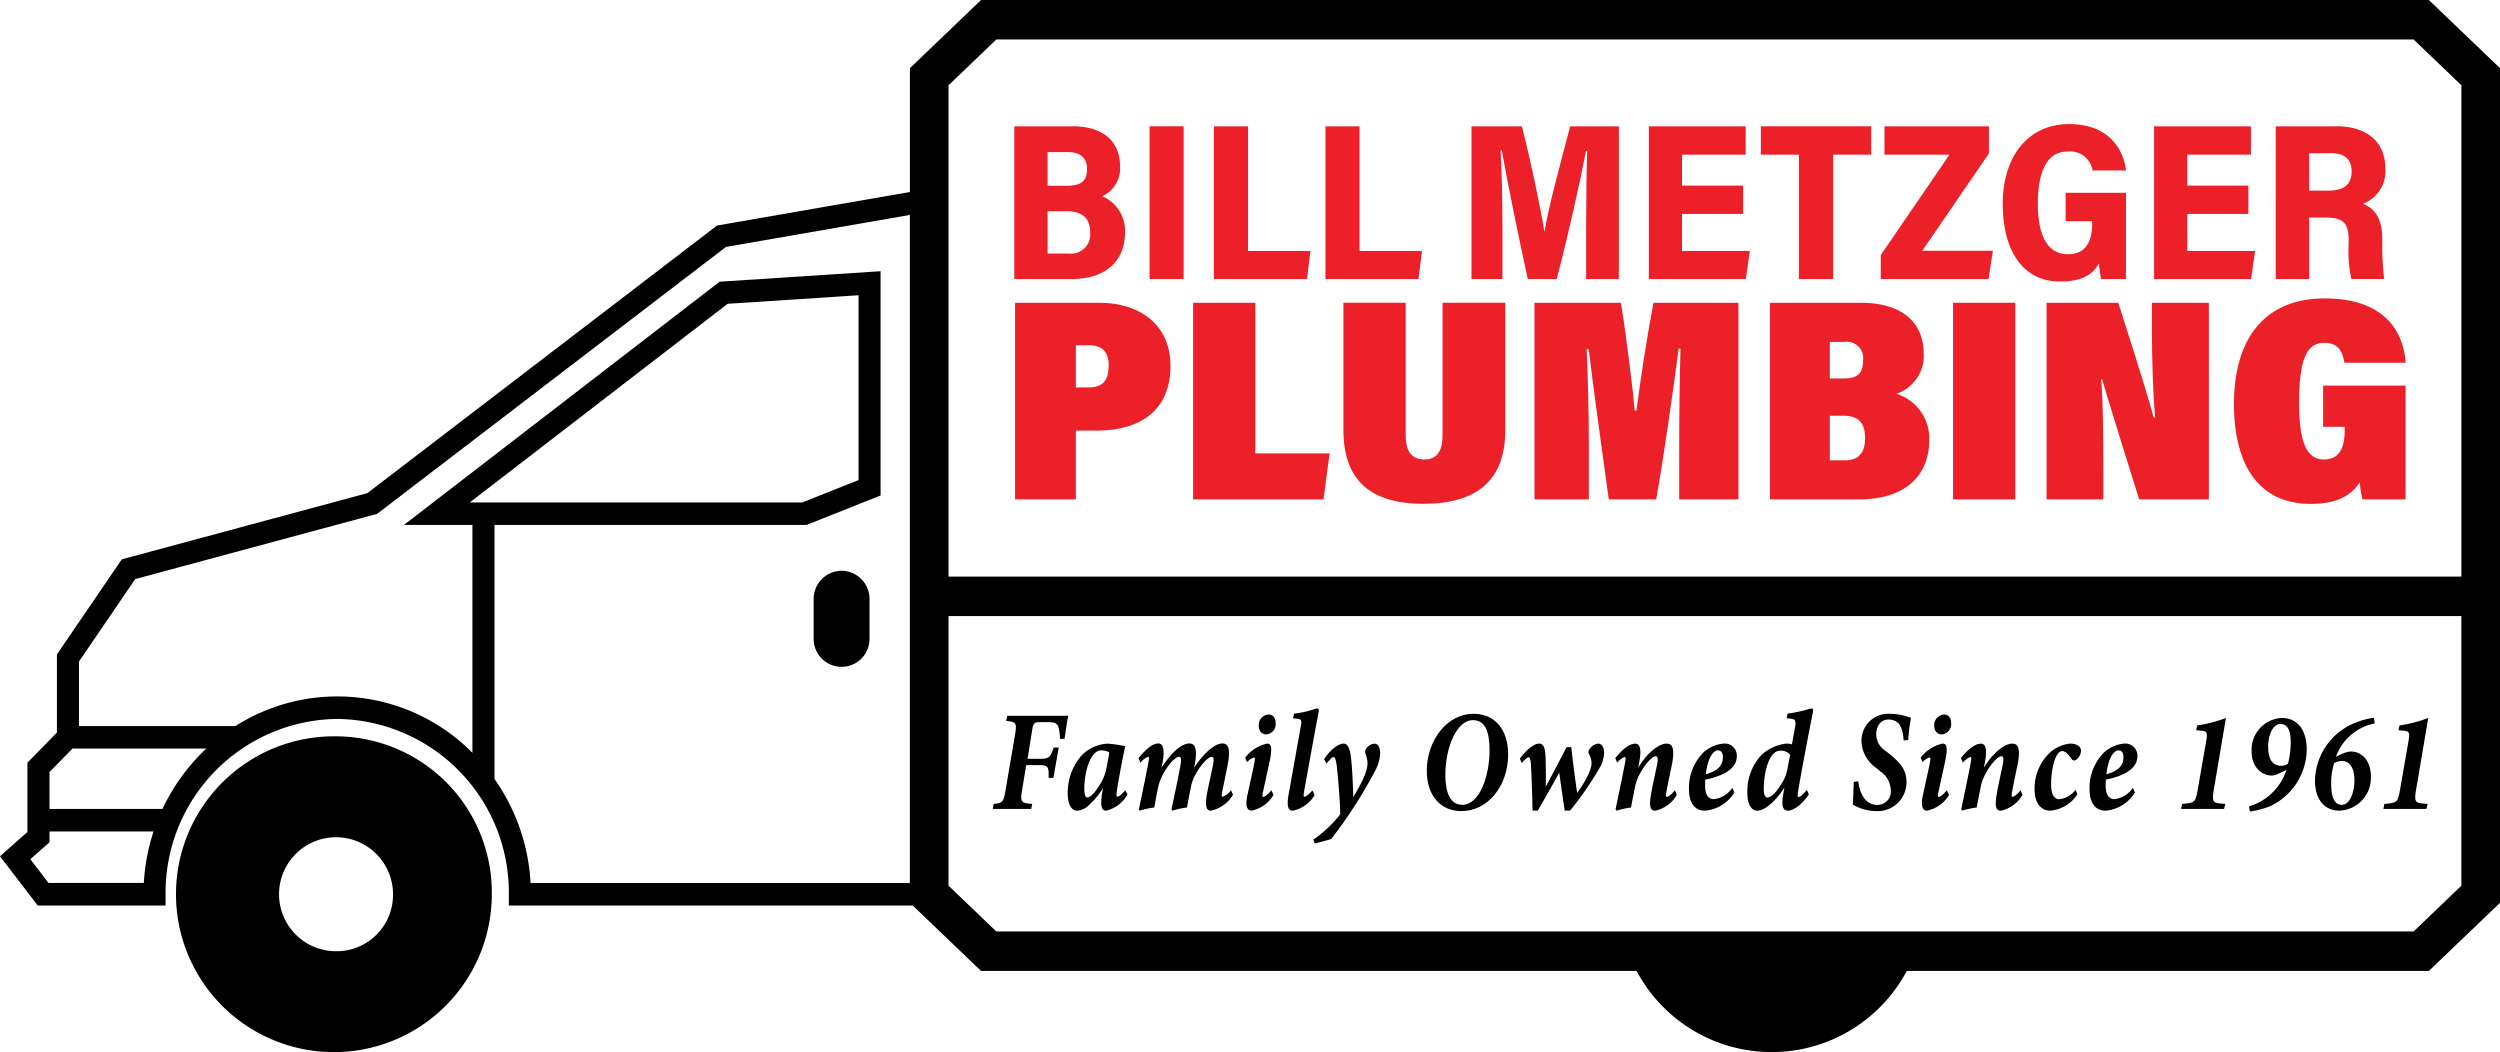 <svg xmlns="http://www.w3.org/2000/svg" width="301.731" height="126.979" viewBox="0 0 301.731 126.979">
  <g id="BMPLogo3-090223_final_1_" data-name="BMPLogo3-090223_final (1)" transform="translate(0)">
    <path id="Path_344" data-name="Path 344" d="M104.433,345.72a19.058,19.058,0,1,0,18.653,19.054A18.854,18.854,0,0,0,104.433,345.72Zm0,25.933a6.878,6.878,0,1,1,6.73-6.879A6.806,6.806,0,0,1,104.433,371.653Z" transform="translate(-63.729 -256.848)"></path>
    <path id="Path_345" data-name="Path 345" d="M385.383,267.97a3.409,3.409,0,0,0-3.373,3.445v4.72a3.373,3.373,0,1,0,6.745,0v-4.72A3.409,3.409,0,0,0,385.383,267.97Z" transform="translate(-283.809 -199.085)"></path>
    <path id="Path_346" data-name="Path 346" d="M293.145,0H118.406l-8.588,8.229V23.172L86.543,27.218l-42.207,32.3L14.7,67.507,6.869,78.985v9.432l-3.56,3.637v8.362L0,103.345l4.553,5.943H19.984v-1.36A20.963,20.963,0,0,1,40.7,86.769a20.963,20.963,0,0,1,20.714,21.159v1.36h48.747l8.244,7.9h79.122a.083.083,0,0,0,.008.013,18.467,18.467,0,0,0,32.591,0,.022.022,0,0,1,.008-.013h63.011l8.588-8.229V8.229ZM120.252,4.763H291.3l5.771,5.527v59.3H114.481V10.29l5.771-5.527Zm-114.4,101.8L3.661,103.7l2.314-2.046v-1.3H18.532a24.176,24.176,0,0,0-1.172,6.208Zm13.755-8.93H5.974V93.18l2.779-2.838H24.907A23.937,23.937,0,0,0,19.609,97.635Zm37.1-37L87.821,36.665l15.8-1.031V57.94l-6.786,2.7H56.713Zm2.974,33.375V63.358H97.329L106.28,59.8V32.734L86.851,34l-38.1,29.359h8.267v27.5a22.936,22.936,0,0,0-28.6-3.231H9.532V79.844l6.789-9.956,29.195-7.871L87.623,29.8l22.192-3.859v80.633H64.037a24.052,24.052,0,0,0-4.355-12.555ZM291.3,112.424H120.252l-5.771-5.527V74.353H297.068V106.9l-5.771,5.527Z"></path>
    <path id="Path_347" data-name="Path 347" d="M476.22,59.3h7.072c4,0,5.684,2.167,5.684,4.72a3.7,3.7,0,0,1-2.146,3.722,4.525,4.525,0,0,1,2.751,4.421c0,3.527-2.537,5.573-6.391,5.573H476.22Zm6.3,7.18c1.733,0,2.476-.55,2.476-2.026s-.931-2.041-2.324-2.041h-2.432v4.064h2.28Zm-2.28,8.172h2.54a2.319,2.319,0,0,0,2.6-2.519c0-1.686-.874-2.581-2.887-2.581h-2.257v5.1Z" transform="translate(-353.801 -44.056)" fill="#ec2028"></path>
    <path id="Path_348" data-name="Path 348" d="M543.826,59.3V77.737H539.71V59.3Z" transform="translate(-400.97 -44.056)" fill="#ec2028"></path>
    <path id="Path_349" data-name="Path 349" d="M569.943,59.3h4.115V74.343h7.535l-.422,3.393H569.94V59.3Z" transform="translate(-423.429 -44.056)" fill="#ec2028"></path>
    <path id="Path_350" data-name="Path 350" d="M622.3,59.3h4.116V74.343h7.535l-.422,3.393H622.3V59.3Z" transform="translate(-462.329 -44.056)" fill="#ec2028"></path>
    <path id="Path_351" data-name="Path 351" d="M704.7,71.23c0-3.031.051-6.825.128-8.951h-.146c-.738,3.892-2.17,10.234-3.537,15.457h-3.488c-1.015-4.622-2.463-11.686-3.131-15.5h-.154c.146,2.157.226,6.056.226,9.239v6.262H690.86V59.3h6.087c1.033,4.036,2.265,9.869,2.7,12.671h.039c.393-2.614,1.992-8.532,3.09-12.671h5.874V77.737H704.7Z" transform="translate(-513.265 -44.056)" fill="#ec2028"></path>
    <path id="Path_352" data-name="Path 352" d="M785.515,69.876h-7.378v4.468h8.185l-.483,3.391H774.13V59.3h11.689v3.422h-7.684v3.738h7.378v3.416Z" transform="translate(-575.129 -44.056)" fill="#ec2028"></path>
    <path id="Path_353" data-name="Path 353" d="M831.336,62.722h-4.6V59.3h13.318v3.422h-4.591V77.737h-4.134V62.722Z" transform="translate(-614.215 -44.056)" fill="#ec2028"></path>
    <path id="Path_354" data-name="Path 354" d="M883.01,74.845l8.3-12.123H883.46V59.3h12.607v3.28l-8.038,11.735h8.519l-.525,3.422h-13.01V74.847Z" transform="translate(-656.02 -44.056)" fill="#ec2028"></path>
    <path id="Path_355" data-name="Path 355" d="M955.171,76.964h-3a18.368,18.368,0,0,1-.267-1.895c-.913,1.707-2.632,2.188-4.684,2.188-4.635,0-6.923-3.915-6.923-9.383s2.861-9.614,8.038-9.614c4.619,0,6.509,2.882,6.851,5.6h-4.041a2.758,2.758,0,0,0-3.01-2.29c-2.709,0-3.6,2.83-3.6,6.308s.974,6.087,3.627,6.087c2.219,0,2.928-1.609,2.928-3.72v-.267h-3.2V66.553h7.283V76.967Z" transform="translate(-698.583 -43.283)" fill="#ec2028"></path>
    <path id="Path_356" data-name="Path 356" d="M1022.735,69.876h-7.378v4.468h8.185l-.483,3.391H1011.35V59.3h11.689v3.422h-7.684v3.738h7.378v3.416Z" transform="translate(-751.369 -44.056)" fill="#ec2028"></path>
    <path id="Path_357" data-name="Path 357" d="M1072.5,70.315v7.419h-4.036V59.3h7.375c3.529,0,5.851,1.817,5.851,5.054a4.2,4.2,0,0,1-2.694,4.293c1.715.72,2.326,2.123,2.326,4.427v.558a31.934,31.934,0,0,0,.232,4.1h-3.956a14.672,14.672,0,0,1-.339-4.167v-.542c0-2.049-.666-2.712-2.769-2.712h-1.992Zm0-3.252h2.283c1.625,0,2.84-.506,2.84-2.339,0-1.589-1.057-2.177-2.4-2.177h-2.722v4.519Z" transform="translate(-793.798 -44.056)" fill="#ec2028"></path>
    <path id="Path_358" data-name="Path 358" d="M476.583,142.15h10.172c4.838,0,8.586,2.609,8.586,7.63,0,5.27-3.555,7.8-8.887,7.8h-2.537v8.3H476.58V142.15Zm7.337,10.216H485.5c1.72,0,2.378-.9,2.378-2.65,0-1.65-.774-2.437-2.383-2.437h-1.578v5.09Z" transform="translate(-354.069 -105.608)" fill="#ec2028"></path>
    <path id="Path_359" data-name="Path 359" d="M560.16,142.15h7.514v18.177h8.961l-.738,5.555H560.16Z" transform="translate(-416.163 -105.608)" fill="#ec2028"></path>
    <path id="Path_360" data-name="Path 360" d="M638.254,142.135v15.933c0,1.65.471,2.982,2.262,2.982,1.7,0,2.188-1.267,2.188-2.982V142.133h7.573V157.5c0,6.038-3.38,8.9-9.894,8.9s-9.642-2.959-9.642-8.933V142.13h7.514Z" transform="translate(-468.6 -105.594)" fill="#ec2028"></path>
    <path id="Path_361" data-name="Path 361" d="M737.915,159.2c0-3.383.064-8.568.159-11.514h-.224c-.689,5.231-1.758,12.843-2.712,18.195h-5.725c-.812-5.977-1.758-12.642-2.422-18.133h-.247c.141,2.776.265,7.37.265,11.46v6.673h-6.56V142.15h10.437c.54,3.293,1.37,9.817,1.668,13h.206c.532-4.139,1.206-8.47,2.049-13h10.252v23.732h-7.146Z" transform="translate(-535.249 -105.608)" fill="#ec2028"></path>
    <path id="Path_362" data-name="Path 362" d="M830.99,142.15h10.92c5.589,0,7.635,2.869,7.635,6.09a4.8,4.8,0,0,1-3.306,4.892,5.637,5.637,0,0,1,3.979,5.586c0,4.218-2.8,7.164-8.514,7.164H830.99Zm8.953,9.133c1.712,0,2.29-.7,2.29-2.2a1.967,1.967,0,0,0-2.262-2.206h-1.756v4.409h1.725Zm-1.725,9.887H840c1.4,0,2.473-.594,2.473-2.686,0-1.882-.825-2.7-2.625-2.7h-1.63Z" transform="translate(-617.373 -105.608)" fill="#ec2028"></path>
    <path id="Path_363" data-name="Path 363" d="M924.474,142.15v23.732H916.96V142.15Z" transform="translate(-681.243 -105.608)" fill="#ec2028"></path>
    <path id="Path_364" data-name="Path 364" d="M960.86,165.892V142.16h8.658c3.188,9.9,4.059,13,4.27,13.856h.167c-.242-2.884-.378-7.17-.378-10.64V142.16h6.869v23.732H972.04c-3.54-11.3-4.2-13.578-4.463-14.493h-.123c.237,2.946.26,7.2.26,11.082v3.411h-6.848Z" transform="translate(-713.858 -105.616)" fill="#ec2028"></path>
    <path id="Path_365" data-name="Path 365" d="M1069.557,164.362h-5.19a14.283,14.283,0,0,1-.339-2.085c-1.2,1.918-3.226,2.622-5.895,2.622-6.941,0-9.282-5.627-9.282-12.056,0-7.833,3.676-12.743,10.933-12.743s9.522,4,9.792,7.761h-7.4c-.211-1.2-.6-2.4-2.47-2.4-2.144,0-2.99,2.208-2.99,7.211,0,4.545.787,6.866,2.995,6.866,1.962,0,2.5-1.589,2.5-3.437V155.6h-2.6v-4.979h9.951v13.748Z" transform="translate(-779.229 -104.085)" fill="#ec2028"></path>
    <path id="Path_366" data-name="Path 366" d="M473.12,336.028c.712,0,1.545,0,2.108-.018-.105.468-.334,1.938-.44,2.784l-.56.018a5.433,5.433,0,0,0-.182-1.4c-.152-.5-.514-.622-1.152-.622h-1.152c-.53,0-.743.139-.833.743l-.591,3.684h1.455c1.213,0,1.272-.19,1.712-1.365h.591l-.638,3.666h-.576c.016-1.332-.015-1.54-1.182-1.54h-1.529l-.514,3.131c-.213,1.332-.075,1.452,1.242,1.555l-.121.6H466.12l.105-.6c1.062-.1,1.213-.278,1.424-1.591l1.167-6.83c.226-1.365.09-1.488-1.077-1.591l.121-.622Z" transform="translate(-346.298 -249.634)"></path>
    <path id="Path_367" data-name="Path 367" d="M508.516,355.269a4.046,4.046,0,0,1-2.576,1.954c-.5,0-.758-.5-.486-2.129l.105-.6a8.829,8.829,0,0,1-1.637,1.99,2.216,2.216,0,0,1-1.486.743c-.638,0-1.136-.691-1.136-2.093a6.806,6.806,0,0,1,1.668-4.565,4.649,4.649,0,0,1,3.152-1.434,14.055,14.055,0,0,1,2.121.311c-.3,1.35-.8,3.977-1.015,5.414-.062.432-.046.674.075.674.167,0,.514-.26.954-.779l.257.519Zm-3.213-1.4a5.259,5.259,0,0,0,.638-1.625c.136-.71.319-1.591.378-2.059a2.152,2.152,0,0,0-.969-.242c-1.393,0-2.077,2.871-2.046,4.7,0,.691.167.984.378.984C504.015,355.631,504.56,355.13,505.3,353.868Z" transform="translate(-372.434 -259.381)"></path>
    <path id="Path_368" data-name="Path 368" d="M544.633,349.06c.56,0,1.105.329.622,2.681-.182.918-.44,2.2-.637,3.131-.09.432-.075.622.046.622a2.042,2.042,0,0,0,1.015-.794l.242.553a4.128,4.128,0,0,1-2.653,1.92c-.486,0-.817-.362-.455-2.2.241-1.262.455-2.111.666-3.182.182-.848.105-1.123-.121-1.123-.424,0-1.349.969-2.015,2.231a5.218,5.218,0,0,0-.545,1.643c-.152.743-.3,1.5-.424,2.249a9.838,9.838,0,0,0-1.774.38l-.105-.157c.365-1.745.728-3.373,1.093-5.362.09-.537.136-.985-.182-.985-.455,0-1.35.985-2.015,2.265a5.759,5.759,0,0,0-.545,1.625c-.152.727-.3,1.5-.424,2.231a9.943,9.943,0,0,0-1.758.38l-.105-.157c.378-1.781.774-3.666,1.152-5.655.105-.519.074-.691-.046-.691a2.384,2.384,0,0,0-.925.727l-.226-.553c.969-1.177,1.712-1.781,2.409-1.781.53,0,.8.71.486,2.352l-.121.589c.969-1.5,2.244-2.941,3.38-2.941.486,0,1.046.329.638,2.542l-.09.414c1-1.555,2.4-2.956,3.427-2.956Z" transform="translate(-397.107 -259.329)"></path>
    <path id="Path_369" data-name="Path 369" d="M588.044,345.172a4.016,4.016,0,0,1-2.653,1.9c-.5,0-.774-.519-.53-1.73.288-1.383.637-2.871.864-4.031.105-.5.09-.658-.046-.658a1.915,1.915,0,0,0-.833.571l-.226-.553a4.591,4.591,0,0,1,2.653-1.694c.514,0,.638.535.3,2.144-.226,1.072-.56,2.56-.789,3.632-.105.432-.105.673.016.673s.5-.242.985-.812l.257.553Zm.257-8.648a1.253,1.253,0,0,1-1.121,1.35c-.545,0-.926-.4-.926-1.072a1.271,1.271,0,0,1,1.183-1.332C588.029,335.47,588.3,335.953,588.3,336.524Z" transform="translate(-434.336 -249.233)"></path>
    <path id="Path_370" data-name="Path 370" d="M607.832,343.087a4,4,0,0,1-2.622,1.884c-.5,0-.8-.362-.514-1.99.424-2.334,1.015-5.637,1.47-8.216.136-.761.046-.83-.5-.9-.136,0-.365-.051-.44-.051l.136-.553a12.846,12.846,0,0,0,2.272-.483,1.559,1.559,0,0,1,.53-.139c.183,0,.2.19.121.6-.591,3.077-1.35,7.367-1.727,9.427-.074.432-.074.622.046.622s.5-.224.954-.761l.272.553Z" transform="translate(-449.167 -247.13)"></path>
    <path id="Path_371" data-name="Path 371" d="M617.891,351.014c.638-1,1.653-1.884,2.35-1.884s.864,1.039.984,2.56c.121,1.4.152,2.9.2,3.892.818-1.419,1.728-2.956,1.712-4.134a3.641,3.641,0,0,0-.242-1.09.614.614,0,0,1,.062-.6,1.324,1.324,0,0,1,1-.622c.393,0,.666.329.712,1.108a4.952,4.952,0,0,1-.591,2.126,56.465,56.465,0,0,1-5.334,8.285l-1.984.537-.167-.483a14.028,14.028,0,0,0,3.244-3.044c.015-1.123-.2-3.771-.378-5.535-.121-1.193-.288-1.383-.424-1.383-.152,0-.424.26-.848.794l-.288-.519Z" transform="translate(-458.087 -259.381)"></path>
    <path id="Path_372" data-name="Path 372" d="M679.7,340.025c0,3.8-2.44,6.848-5.637,6.848-2.517,0-4.182-1.851-4.182-4.877,0-3.527,2.334-6.866,5.653-6.866C678.109,335.13,679.7,337.066,679.7,340.025Zm-7.578,2.491c0,2.162.607,3.6,2.046,3.6,2.093,0,3.288-3.493,3.288-6.571,0-2.319-.545-3.65-2.015-3.65-1.956,0-3.319,3.3-3.319,6.625Z" transform="translate(-497.678 -248.98)"></path>
    <path id="Path_373" data-name="Path 373" d="M713.56,350.955c.743-1.054,1.712-1.833,2.334-1.833s.774.709.789,2.18c.016,1.3.031,2.265,0,3.026.817-1.488,1.727-3.252,2.517-4.774h.576c.152,1.54.486,4.031.7,5.5.681-.882,1.743-2.594,1.743-3.614a2.51,2.51,0,0,0-.3-1.039.529.529,0,0,1-.031-.45,1.438,1.438,0,0,1,1.121-.83c.455,0,.728.468.728,1.159a4.241,4.241,0,0,1-.393,1.5,39.177,39.177,0,0,1-3.715,5.429h-.653c-.2-1.368-.455-3.08-.653-4.583-.789,1.434-1.743,3.113-2.591,4.583H715.1c-.031-1.314-.136-5.049-.226-5.879-.075-.483-.167-.553-.272-.553-.121,0-.378.19-.8.691l-.242-.519Z" transform="translate(-530.13 -259.374)"></path>
    <path id="Path_374" data-name="Path 374" d="M765.8,355.312a3.914,3.914,0,0,1-2.607,1.92c-.53,0-.789-.38-.5-2.005.182-1.072.486-2.4.712-3.475.183-.848.062-1.09-.152-1.09-.409,0-1.3.918-1.984,2.249a5.732,5.732,0,0,0-.545,1.625c-.152.743-.319,1.573-.455,2.316a9.474,9.474,0,0,0-1.743.38l-.121-.157c.365-1.781.774-3.65,1.152-5.655.105-.519.074-.673-.046-.673a2.312,2.312,0,0,0-.91.691l-.226-.553c.969-1.244,1.848-1.745,2.4-1.745.576,0,.8.658.47,2.352l-.121.571c.848-1.434,2.319-2.923,3.44-2.923.576,0,1.092.329.622,2.645-.2.933-.47,2.265-.638,3.131-.074.45-.074.64.046.64.167,0,.514-.208.969-.794l.242.553Z" transform="translate(-563.421 -259.389)"></path>
    <path id="Path_375" data-name="Path 375" d="M794.89,357.215c-.926,0-1.91-.571-1.91-2.63a6.059,6.059,0,0,1,1.743-4.393,4.17,4.17,0,0,1,2.424-1.072,1.457,1.457,0,0,1,1.607,1.522c0,1.815-2.3,2.506-3.8,2.835-.016.157-.031.537-.031.658,0,.9.242,1.694,1.062,1.694a3.153,3.153,0,0,0,2.229-1.365l.242.553a4.571,4.571,0,0,1-3.563,2.2Zm.121-4.393c1.576-.432,2.062-1.159,2.062-2.074,0-.571-.257-.812-.607-.812-.393,0-1.167.535-1.455,2.887Z" transform="translate(-589.134 -259.374)"></path>
    <path id="Path_376" data-name="Path 376" d="M827.809,343.007c-.941,1.4-1.956,1.972-2.517,1.972-.591,0-.864-.519-.545-2.18l.105-.6c-.817,1.3-2.229,2.784-3.259,2.784-.758,0-1.213-.812-1.213-2.2a6.4,6.4,0,0,1,1.712-4.532,5.3,5.3,0,0,1,2.987-1.365,1.748,1.748,0,0,1,.681.1l.393-2.144c.121-.83-.031-.9-.607-.969-.136-.018-.365-.033-.424-.033l.121-.571a18.766,18.766,0,0,0,2.334-.483,4.418,4.418,0,0,1,.561-.139c.2,0,.213.19.136.553-.622,3.08-1.44,7.47-1.774,9.478-.074.432-.062.658.062.658.167,0,.545-.293,1-.864l.242.535Zm-3.167-1.5a4.734,4.734,0,0,0,.607-1.745l.3-1.522a1.444,1.444,0,0,0-1.2-.5c-1.35,0-1.985,2.594-1.985,4.653,0,.673.167,1,.44,1,.529,0,1.272-.9,1.833-1.884Z" transform="translate(-609.49 -247.138)"></path>
    <path id="Path_377" data-name="Path 377" d="M870.511,343.276c.152,1.244.728,2.854,2.319,2.854a1.615,1.615,0,0,0,1.607-1.815,2.8,2.8,0,0,0-1.257-2.231l-.486-.416a4.074,4.074,0,0,1-1.789-3.113,3.242,3.242,0,0,1,3.427-3.424,7.431,7.431,0,0,1,2.547.483,22.284,22.284,0,0,0-.334,2.681l-.56.051c-.062-1.108-.3-2.524-1.8-2.524-.985,0-1.5.812-1.5,1.815a2.366,2.366,0,0,0,1.136,1.972l.514.417c1.062.864,2,1.763,2,3.285a3.484,3.484,0,0,1-3.653,3.563,5.632,5.632,0,0,1-2.835-.794c.046-.414.074-1.3.121-2.733l.545-.069Z" transform="translate(-646.236 -248.98)"></path>
    <path id="Path_378" data-name="Path 378" d="M905.184,345.172a4.016,4.016,0,0,1-2.653,1.9c-.5,0-.774-.519-.529-1.73.288-1.383.638-2.871.864-4.031.105-.5.09-.658-.046-.658a1.915,1.915,0,0,0-.833.571l-.226-.553a4.59,4.59,0,0,1,2.653-1.694c.514,0,.637.535.3,2.144-.226,1.072-.56,2.56-.789,3.632-.105.432-.105.673.015.673s.5-.242.985-.812l.257.553Zm.257-8.648a1.253,1.253,0,0,1-1.121,1.35c-.545,0-.925-.4-.925-1.072a1.271,1.271,0,0,1,1.182-1.332C905.169,335.47,905.441,335.953,905.441,336.524Z" transform="translate(-669.95 -249.233)"></path>
    <path id="Path_379" data-name="Path 379" d="M928.107,355.312a3.914,3.914,0,0,1-2.607,1.92c-.53,0-.789-.38-.5-2.005.182-1.072.486-2.4.712-3.475.182-.848.062-1.09-.152-1.09-.409,0-1.3.918-1.985,2.249a5.727,5.727,0,0,0-.545,1.625c-.152.743-.319,1.573-.455,2.316a9.478,9.478,0,0,0-1.743.38l-.121-.157c.365-1.781.774-3.65,1.152-5.655.105-.519.074-.673-.046-.673a2.312,2.312,0,0,0-.91.691l-.226-.553c.969-1.244,1.848-1.745,2.4-1.745.576,0,.8.658.471,2.352l-.121.571c.848-1.434,2.319-2.923,3.439-2.923.576,0,1.093.329.622,2.645-.2.933-.47,2.265-.637,3.131-.075.45-.075.64.046.64.167,0,.514-.208.969-.794l.242.553Z" transform="translate(-684.007 -259.389)"></path>
    <path id="Path_380" data-name="Path 380" d="M960.415,355.21a4.335,4.335,0,0,1-3.26,2.005c-1.213,0-1.925-.985-1.925-2.63a6.016,6.016,0,0,1,1.653-4.185,4.342,4.342,0,0,1,2.637-1.28c.743,0,1.3.311,1.319.848a1.413,1.413,0,0,1-.653,1.141.338.338,0,0,1-.455-.1c-.455-.64-.8-.984-1.182-.984-.743,0-1.319,1.972-1.319,4.031,0,1.262.393,1.781,1,1.781a2.822,2.822,0,0,0,1.941-1.141l.242.519Z" transform="translate(-709.675 -259.374)"></path>
    <path id="Path_381" data-name="Path 381" d="M982.96,357.215c-.926,0-1.91-.571-1.91-2.63a6.059,6.059,0,0,1,1.743-4.393,4.169,4.169,0,0,1,2.424-1.072,1.457,1.457,0,0,1,1.607,1.522c0,1.815-2.3,2.506-3.8,2.835-.015.157-.031.537-.031.658,0,.9.242,1.694,1.062,1.694a3.153,3.153,0,0,0,2.229-1.365l.242.553a4.571,4.571,0,0,1-3.563,2.2Zm.121-4.393c1.576-.432,2.062-1.159,2.062-2.074,0-.571-.257-.812-.607-.812C984.142,349.935,983.369,350.47,983.081,352.822Z" transform="translate(-728.858 -259.374)"></path>
    <path id="Path_382" data-name="Path 382" d="M1027.988,345.771c-.213,1.262-.121,1.54.637,1.625.152.018.591.051.758.069l-.152.6h-5.183l.121-.6c.121-.018.576-.051.666-.069.895-.139.984-.347,1.213-1.625l1.031-5.915c.183-1.09.062-1.177-.712-1.244-.136-.018-.393-.033-.5-.033l.121-.589a16.354,16.354,0,0,0,3.47-.9Z" transform="translate(-760.804 -250.436)"></path>
    <path id="Path_383" data-name="Path 383" d="M1062.852,340.957a7.637,7.637,0,0,1-4.548,6.83,11.22,11.22,0,0,1-2.3.589l-.121-.622a6.773,6.773,0,0,0,4.532-4.411c-.241.139-.7.347-.941.45a2.439,2.439,0,0,1-.8.242c-1.273,0-2.47-1.021-2.47-2.923a3.841,3.841,0,0,1,3.622-4.031c1.895,0,3.031,1.4,3.031,3.874Zm-4.653-.4c0,1.54.56,2.3,1.591,2.3a1.609,1.609,0,0,0,.8-.242,10.675,10.675,0,0,0,.334-2.576c0-1.229-.257-2.231-1.241-2.231-.895,0-1.486,1.3-1.486,2.751Z" transform="translate(-784.452 -250.429)"></path>
    <path id="Path_384" data-name="Path 384" d="M1094.1,337.686a6.251,6.251,0,0,0-4.684,4.013c.015.018.334-.157.848-.38a2.792,2.792,0,0,1,.954-.242c1.3,0,2.411,1.072,2.411,3.026a3.961,3.961,0,0,1-3.773,4.116c-1.926,0-2.972-1.452-2.972-3.65a7.679,7.679,0,0,1,5.124-7.056,8.054,8.054,0,0,1,1.984-.5l.105.673Zm-4.895,4.792a7.637,7.637,0,0,0-.365,2.542c0,1.609.409,2.491,1.272,2.491,1.046,0,1.532-1.643,1.532-2.923,0-1.5-.545-2.37-1.532-2.37a1.959,1.959,0,0,0-.91.26Z" transform="translate(-807.483 -250.377)"></path>
    <path id="Path_385" data-name="Path 385" d="M1122.968,345.771c-.214,1.262-.121,1.54.637,1.625.152.018.591.051.758.069l-.152.6h-5.182l.121-.6c.121-.018.576-.051.666-.069.895-.139.985-.347,1.213-1.625l1.031-5.915c.183-1.09.062-1.177-.712-1.244-.136-.018-.393-.033-.5-.033l.121-.589a16.357,16.357,0,0,0,3.47-.9Z" transform="translate(-831.368 -250.436)"></path>
  </g>
</svg>
